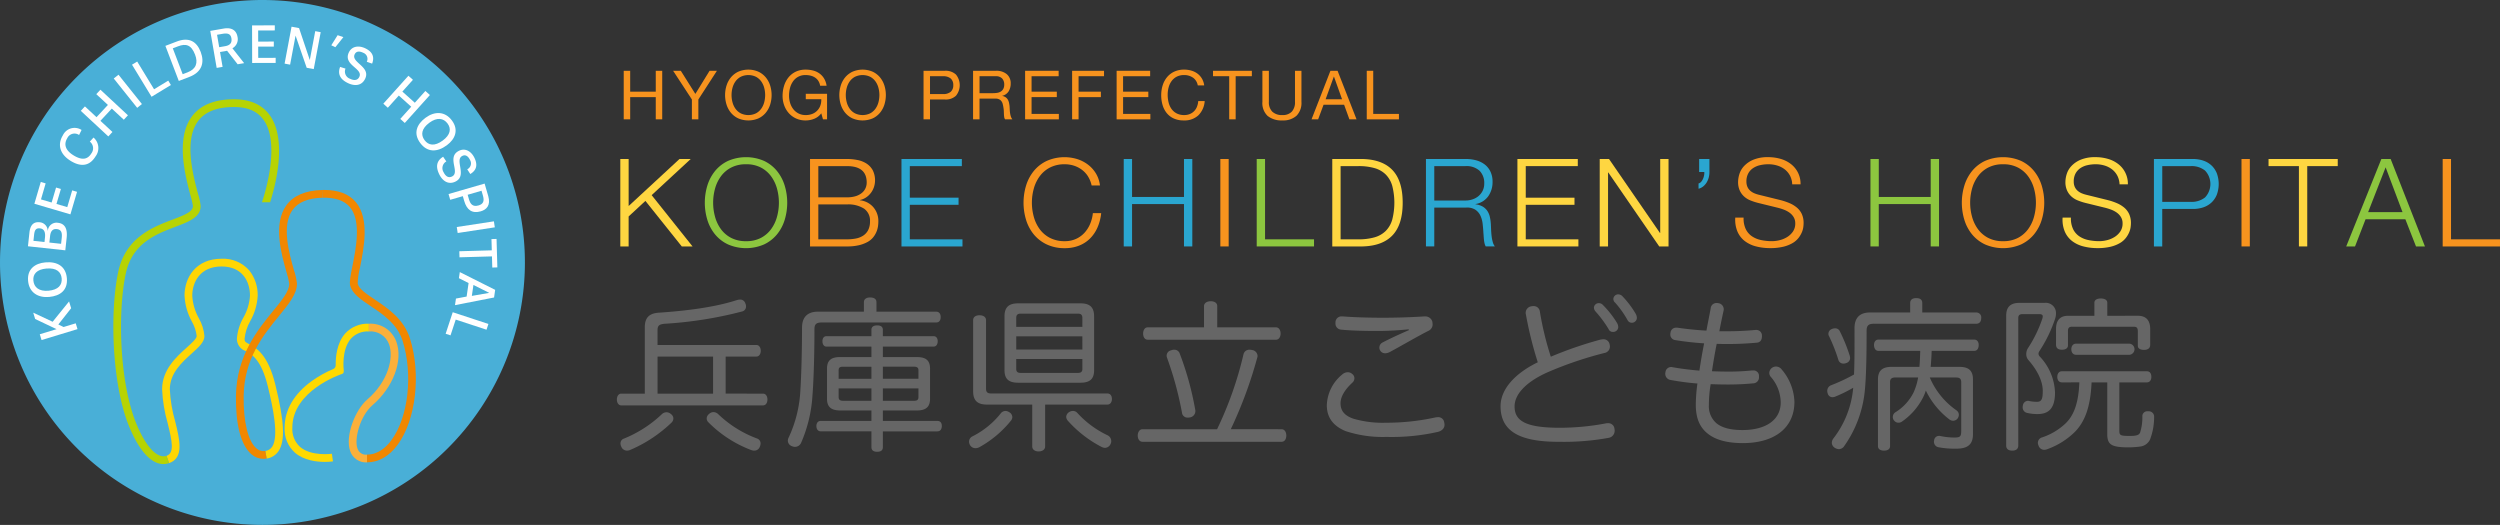 <svg xmlns="http://www.w3.org/2000/svg" xmlns:xlink="http://www.w3.org/1999/xlink" width="565.515" height="118.737" viewBox="0 0 565.515 118.737"><rect x="0" y="0" width="565.515" height="118.737" fill="#333333" stroke="none"/><defs><clipPath id="a"><rect width="507.81" height="118.737" fill="none"/></clipPath><clipPath id="b"><path d="M251.041,272.193c-1.907,2.172-2.162,5.369-2.135,7.161a.931.931,0,0,1-.56.87,24.9,24.9,0,0,0-4.817,2.686c-4.044,2.9-6.181,6.56-6.181,10.573a7.112,7.112,0,0,0,2.339,5.668c2.034,1.753,4.9,2.08,6.76,2.08a13.572,13.572,0,0,0,1.846-.115l-.256-1.729c-.046.007-4.65.651-7.213-1.565a5.447,5.447,0,0,1-1.727-4.34c0-8.347,10.923-12.037,11.033-12.073,0,0,.46-.1.55-.363a1.424,1.424,0,0,0,.044-.581c-.006-.046-.572-4.61,1.631-7.119a5.072,5.072,0,0,1,4.06-1.624v-1.748a6.808,6.808,0,0,0-5.373,2.219" transform="translate(-237.348 -269.974)" fill="none"/></clipPath><linearGradient id="c" x1="-3.377" y1="1.456" x2="-3.362" y2="1.456" gradientUnits="objectBoundingBox"><stop offset="0" stop-color="#ffd900"/><stop offset="1" stop-color="#ffd900"/></linearGradient><clipPath id="d"><path d="M295.4,271.722a4.425,4.425,0,0,1,4.561,2.888c1.128,3.048-.213,8.464-4.918,12.5-2.741,2.35-5.1,8.344-3.852,11.73a3.754,3.754,0,0,0,3.787,2.5v-1.748a2.015,2.015,0,0,1-2.147-1.358c-.831-2.247.673-7.5,3.35-9.8,4.733-4.057,7.013-10.126,5.421-14.432a6.2,6.2,0,0,0-6.2-4.029Z" transform="translate(-290.85 -269.974)" fill="none"/></clipPath><linearGradient id="e" x1="-2.176" y1="2.652" x2="-2.168" y2="2.652" gradientUnits="objectBoundingBox"><stop offset="0" stop-color="#ffd900"/><stop offset="1" stop-color="#fbb03b"/></linearGradient><clipPath id="f"><path d="M268.551,158.434l.052,1.747c2.889-.082,4.986.624,6.238,2.106,2.643,3.132,1.4,9.312.58,13.4-.461,2.294-.692,3.528-.5,4.338.436,1.855,2.36,3.145,4.588,4.639,2.845,1.907,6.068,4.069,7.275,7.9,2.387,7.582,1.3,17.237-2.53,22.456-1.1,1.492-2.942,3.272-5.521,3.272v1.748c2.621,0,5.018-1.378,6.931-3.986,4.128-5.627,5.326-15.951,2.787-24.015-1.391-4.42-5.038-6.865-7.969-8.831-1.921-1.288-3.581-2.4-3.86-3.588a15.722,15.722,0,0,1,.514-3.593c.888-4.419,2.229-11.1-.958-14.873-1.531-1.814-3.923-2.734-7.113-2.734-.168,0-.339,0-.512.008" transform="translate(-268.551 -158.426)" fill="none"/></clipPath><linearGradient id="g" x1="-2.817" y1="1.218" x2="-2.806" y2="1.218" gradientUnits="objectBoundingBox"><stop offset="0" stop-color="#fbb03b"/><stop offset="0.421" stop-color="#f18700"/><stop offset="1" stop-color="#f18700"/></linearGradient><clipPath id="h"><path d="M140.262,224.157A13.456,13.456,0,0,0,141.927,230a8.552,8.552,0,0,1,1.084,3.257c0,.584-1.212,1.675-2.281,2.637-2.34,2.106-5.545,4.989-5.545,9.421a33.231,33.231,0,0,0,1.262,7.667c1.024,4.158,1.56,6.739-.254,7.373l.577,1.65c3.406-1.192,2.419-5.2,1.373-9.441a31.483,31.483,0,0,1-1.211-7.249c0-3.653,2.754-6.131,4.966-8.122,1.6-1.438,2.86-2.573,2.86-3.936a9.793,9.793,0,0,0-1.25-4,11.9,11.9,0,0,1-1.5-5.1c0-3.061,1.738-6.635,6.635-6.635,4.736,0,6.424,3.428,6.424,6.635a11.594,11.594,0,0,1-1.5,4.94,11.347,11.347,0,0,0-1.464,4.79,2.9,2.9,0,0,0,1.982,2.768c1.4.753,3.524,1.891,5.024,8.017,1.156,4.721,2.517,11.268.99,13.609a2.184,2.184,0,0,1-1.562.976l.3,1.721a3.922,3.922,0,0,0,2.722-1.742c1.5-2.306,1.285-6.646-.756-14.981-1.686-6.882-4.321-8.3-5.9-9.14-.892-.479-1.061-.589-1.061-1.228a9.944,9.944,0,0,1,1.3-4.04,13.131,13.131,0,0,0,1.667-5.691,8.9,8.9,0,0,0-1.91-5.744,7.857,7.857,0,0,0-6.262-2.639c-5.791,0-8.384,4.21-8.384,8.384" transform="translate(-135.185 -215.773)" fill="none"/></clipPath><linearGradient id="i" x1="-1.315" y1="1.302" x2="-1.305" y2="1.302" gradientUnits="objectBoundingBox"><stop offset="0" stop-color="#b7d303"/><stop offset="0.311" stop-color="#ffd604"/><stop offset="1" stop-color="#ffd604"/></linearGradient><clipPath id="j"><path d="M208.2,161.889c-3.092,4.217-1.15,11.067.011,15.16a16.231,16.231,0,0,1,.623,2.585c0,1.707-1.62,3.691-3.671,6.2-3.482,4.262-8.251,10.1-8.387,19.17-.1,6.526,1.147,11.225,3.5,13.231a4.112,4.112,0,0,0,2.7,1.035,4.259,4.259,0,0,0,.742-.066l-.3-1.721a2.326,2.326,0,0,1-2.009-.579c-1.9-1.614-2.976-6.054-2.889-11.874.126-8.462,4.488-13.8,7.992-18.091,2.271-2.78,4.065-4.976,4.065-7.307a14.133,14.133,0,0,0-.689-3.062c-1.073-3.785-2.869-10.121-.283-13.65,1.255-1.712,3.5-2.628,6.681-2.721l-.052-1.747c-3.744.11-6.449,1.266-8.039,3.435" transform="translate(-196.775 -158.454)" fill="none"/></clipPath><linearGradient id="k" x1="-0.584" y1="1.318" x2="-0.579" y2="1.318" gradientUnits="objectBoundingBox"><stop offset="0" stop-color="#ffd900"/><stop offset="1" stop-color="#f18700"/></linearGradient></defs><g clip-path="url(#a)"><path d="M118.737,59.368A59.368,59.368,0,1,1,59.368,0a59.368,59.368,0,0,1,59.368,59.368" fill="#49afd7"/><path d="M32.993,257.66l-4.843-2.3-.433-1.427,4.389,2.054,3.72-4.6.466,1.539L33.4,256.6l1.18.574,2.752-.835.4,1.314L29.6,260.125l-.4-1.314Z" transform="translate(-20.2 -183.203)" fill="#fff"/><path d="M28.141,226.551c-2.525.228-4.533-.993-4.772-3.635s1.539-3.97,3.889-4.183c2.747-.248,4.644.912,4.884,3.566.243,2.689-1.475,4.023-4,4.251m-.639-6.425c-2.151.195-3.071,1.233-2.937,2.717.137,1.52,1.262,2.491,3.425,2.3,2.2-.2,3.114-1.283,2.977-2.792-.133-1.473-1.186-2.427-3.465-2.221" transform="translate(-17.015 -159.379)" fill="#fff"/><path d="M31.759,191.646l-8.45-.915.336-3.1c.216-2,1.187-2.457,2.342-2.332a1.969,1.969,0,0,1,1.79,1.894l.035,0a1.959,1.959,0,0,1,2.282-1.772c1.727.187,2.168,1.569,1.97,3.4Zm-4.6-2.883c.1-.887,0-1.96-1.121-2.082-1-.108-1.233.481-1.343,1.5l-.143,1.319,2.5.27Zm3.784.162c.122-1.12.011-1.959-1.1-2.079-1.05-.114-1.426.625-1.529,1.582l-.158,1.459,2.649.287Z" transform="translate(-16.987 -135.021)" fill="#fff"/><path d="M36.126,157.447l1.112-3.784,1.1.324-1.5,5.1-8.153-2.4,1.449-4.932,1.1.324L30.18,155.7l2.41.708,1-3.389,1.093.32-1,3.39Z" transform="translate(-20.908 -110.597)" fill="#fff"/><path d="M52.422,114.131c-2.382-1.461-3.073-3.634-1.754-5.785a2.922,2.922,0,0,1,4.226-1.208l-.563,1.142a1.8,1.8,0,0,0-2.658.7c-.841,1.371-.486,2.745,1.405,3.905,1.961,1.2,3.2.915,4.027-.436a1.912,1.912,0,0,0-.342-2.675l.838-.918a3.126,3.126,0,0,1,.458,4.26c-1.43,2.332-3.446,2.362-5.637,1.018" transform="translate(-36.443 -77.742)" fill="#fff"/><path d="M78.033,80.6,77.1,81.607l-2.716-2.526-2.574,2.768,2.717,2.526-.935,1.006-6.224-5.787.936-1.006,2.622,2.438L73.5,78.257,70.874,75.82l.935-1.006Z" transform="translate(-49.092 -54.521)" fill="#fff"/><rect width="1.374" height="8.499" transform="matrix(0.781, -0.624, 0.624, 0.781, 25.73, 17.756)" fill="#fff"/><path d="M115.08,57.6l3.208-1.954.6.993L114.512,59.3l-4.421-7.257,1.173-.714Z" transform="translate(-80.229 -37.409)" fill="#fff"/><path d="M140.959,42.44,137.927,34.5l2.577-.984c2.752-1.051,4.5-.023,5.406,2.345.93,2.434.279,4.58-2.561,5.665Zm1.982-1.951c1.963-.75,2.4-2.173,1.7-4-.858-2.248-2.083-2.559-3.838-1.889l-1.2.457,2.236,5.856Z" transform="translate(-100.515 -24.126)" fill="#fff"/><path d="M183.018,31.453l-1.469.254-2.387-3.053-1.6.277.583,3.365-1.341.232-1.451-8.372,3.03-.525c2.082-.361,2.925.66,3.13,1.84a2.354,2.354,0,0,1-1.143,2.616Zm-4.333-3.835c.983-.17,1.655-.62,1.449-1.811-.173-.994-.872-1.183-1.971-.992l-1.272.22.487,2.81Z" transform="translate(-127.793 -17.168)" fill="#fff"/><path d="M211.615,28.494l3.944-.009,0,1.151-5.317.012-.02-8.5,5.141-.012,0,1.151L211.6,22.3l.006,2.512,3.533-.008,0,1.138-3.533.008Z" transform="translate(-153.202 -15.404)" fill="#fff"/><path d="M242.338,31.557l-2.513-7.27-1.236,6.564-1.246-.235,1.573-8.352,1.7.319,2.427,7.218,1.23-6.529,1.234.232-1.573,8.352Z" transform="translate(-172.965 -16.225)" fill="#fff"/><path d="M277.711,29.336l1.3.443-1.818,2.282-.918-.437Z" transform="translate(-201.337 -21.379)" fill="#fff"/><path d="M286.331,40.584c-.4.824.291,1.471,1.061,2.171.961.87,2.043,1.838,1.3,3.37-.8,1.658-2.452,1.668-3.909.961-1.51-.732-2.421-1.839-1.751-3.653l1.223.384a1.734,1.734,0,0,0,1.026,2.3c.761.369,1.654.489,2.095-.419.414-.856-.276-1.477-1.055-2.155-.982-.854-2.074-1.8-1.3-3.407.671-1.384,2.211-1.628,3.721-.9,1.341.65,2.21,1.685,1.533,3.457l-1.207-.416a1.468,1.468,0,0,0-.823-2.042c-1-.486-1.62-.264-1.917.349" transform="translate(-206.099 -28.3)" fill="#fff"/><path d="M324.536,73.857l-1.021-.918,2.478-2.76-2.812-2.525L320.7,70.414l-1.022-.918,5.678-6.322,1.022.918-2.392,2.663L326.8,69.28l2.392-2.663,1.022.918Z" transform="translate(-232.969 -46.039)" fill="#fff"/><path d="M349.349,95.341c2.038-1.508,4.388-1.51,5.966.622s.751,4.19-1.145,5.594c-2.217,1.641-4.44,1.636-6.025-.505-1.606-2.17-.833-4.2,1.2-5.711m3.888,5.154c1.736-1.285,1.981-2.65,1.094-3.848-.908-1.227-2.373-1.471-4.119-.178-1.774,1.313-1.991,2.715-1.09,3.932.88,1.189,2.275,1.456,4.115.094" transform="translate(-253.084 -68.705)" fill="#fff"/><path d="M370.236,126.23c-.824.4-.683,1.335-.512,2.361.215,1.278.465,2.709-1.066,3.452-1.658.8-2.958-.21-3.665-1.667-.732-1.51-.762-2.944.889-3.953l.722,1.059a1.734,1.734,0,0,0-.618,2.439c.369.761,1,1.409,1.9.969.855-.415.7-1.33.506-2.346-.241-1.279-.513-2.7,1.093-3.478,1.384-.671,2.744.092,3.477,1.6.65,1.341.691,2.691-.938,3.663l-.69-1.074a1.468,1.468,0,0,0,.62-2.113c-.486-1-1.109-1.211-1.721-.914" transform="translate(-265.642 -90.964)" fill="#fff"/><path d="M374.441,156.772l-.379-1.308,8.162-2.364.823,2.841c.6,2.085-.4,3.06-1.693,3.435-1.95.565-3.156-.308-3.744-2.337l-.317-1.093Zm4.229-.162c.307,1.06.8,1.833,2.2,1.428,1.116-.323,1.3-1.062.978-2.189l-.326-1.127-3.134.908Z" transform="translate(-272.6 -111.573)" fill="#fff"/><rect width="8.497" height="1.373" transform="translate(103.323 51.35) rotate(-8.681)" fill="#fff"/><path d="M383.052,202.043l7.344-.208-.072-2.546,1.15-.032.183,6.44-1.15.033-.072-2.522-7.343.208Z" transform="translate(-279.151 -145.21)" fill="#fff"/><path d="M388.3,232.647l-8.838,1.73.216-1.487,2.415-.456.443-3.055-2.188-1.1.2-1.382,8,4.02Zm-1.13-1.042,0-.023-3.538-1.771-.359,2.474Z" transform="translate(-276.538 -165.352)" fill="#fff"/><path d="M373.931,262.045l-1.176,3.568-1.1-.364,1.6-4.872,8.072,2.659-.43,1.3Z" transform="translate(-270.844 -189.751)" fill="#fff"/></g><g transform="translate(64.379 73.229)"><g clip-path="url(#b)"><rect width="19.066" height="31.257" transform="translate(0)" fill="url(#c)"/></g></g><g transform="translate(78.891 73.229)"><g clip-path="url(#d)"><rect width="31.614" height="13.862" transform="translate(-1.517 31.351) rotate(-88.888)" fill="url(#e)"/></g></g><g transform="translate(72.843 42.972)"><g clip-path="url(#f)"><rect width="25.342" height="62.617" transform="translate(-2.928 0.139) rotate(-2.726)" fill="url(#g)"/></g></g><g transform="translate(36.668 58.527)"><g clip-path="url(#h)"><rect width="27.887" height="46.227" transform="translate(0 0)" fill="url(#i)"/></g></g><g transform="translate(53.374 42.98)"><g clip-path="url(#j)"><rect width="58.193" height="55.426" transform="translate(-30.364 33.294) rotate(-47.721)" fill="url(#k)"/></g></g><g transform="translate(25.649 15.749)"><path d="M128.568,87.507c3.777,5.4.3,16.527-.4,18.595h1.844c1.041-3.225,4-13.85-.013-19.6-1.717-2.456-4.458-3.7-8.144-3.7-4.343,0-7.519,1.266-9.441,3.764-3.855,5.013-1.605,13.489-.4,18.043a17.823,17.823,0,0,1,.539,2.336c0,1.264-1.742,1.99-4.585,3.068-4.5,1.707-10.664,4.045-12.319,11.867-1.921,9.082-1.427,25.183,2.371,34.677,2.267,5.668,5.07,8.762,7.853,8.762a3.866,3.866,0,0,0,1.285-.223l-.577-1.65c-2.122.744-4.781-2.145-6.938-7.538-3.68-9.2-4.151-24.835-2.283-33.666,1.457-6.888,6.875-8.943,11.228-10.594,3.066-1.163,5.713-2.167,5.713-4.7a13.944,13.944,0,0,0-.6-2.784c-1.132-4.263-3.239-12.2.092-16.529,1.573-2.045,4.283-3.082,8.055-3.082,3.125,0,5.32.966,6.711,2.954" transform="translate(-94.561 -76.093)" fill="#b7d303"/><path d="M492.559,137.562V148.2l11.5-10.637H506.6l-8.837,8.172,9.252,11.606h-2.437l-8.227-10.3-3.795,3.518v6.787h-1.883V137.562Z" transform="translate(-376.005 -117.344)" fill="#fed641"/><path d="M553.356,142.611a9.751,9.751,0,0,1,1.745-3.282,8.4,8.4,0,0,1,2.922-2.271,10.269,10.269,0,0,1,8.158,0,8.444,8.444,0,0,1,2.908,2.271,9.754,9.754,0,0,1,1.745,3.282,13.4,13.4,0,0,1,0,7.812,9.593,9.593,0,0,1-1.745,3.269,8.513,8.513,0,0,1-2.908,2.258,10.269,10.269,0,0,1-8.158,0,8.472,8.472,0,0,1-2.922-2.258,9.591,9.591,0,0,1-1.745-3.269,13.4,13.4,0,0,1,0-7.812m1.731,7.077a8.512,8.512,0,0,0,1.329,2.8,6.69,6.69,0,0,0,2.313,1.981,7.132,7.132,0,0,0,3.379.748,7.052,7.052,0,0,0,3.366-.748,6.733,6.733,0,0,0,2.3-1.981,8.526,8.526,0,0,0,1.33-2.8,11.98,11.98,0,0,0,0-6.357,8.556,8.556,0,0,0-1.33-2.784,6.739,6.739,0,0,0-2.3-1.981,7.052,7.052,0,0,0-3.366-.748,7.132,7.132,0,0,0-3.379.748,6.7,6.7,0,0,0-2.313,1.981,8.542,8.542,0,0,0-1.329,2.784,11.974,11.974,0,0,0,0,6.357" transform="translate(-418.99 -116.409)" fill="#8cc63f"/><path d="M638.45,137.562a11.938,11.938,0,0,1,2.4.235,5.815,5.815,0,0,1,2.022.8,4.265,4.265,0,0,1,1.4,1.5,5.075,5.075,0,0,1,.277,3.823,4.587,4.587,0,0,1-.706,1.33,4.5,4.5,0,0,1-1.08,1.011,4.014,4.014,0,0,1-1.4.582v.055a4.664,4.664,0,0,1,3.047,1.565,4.807,4.807,0,0,1,1.136,3.255,7.782,7.782,0,0,1-.083,1.066,5.233,5.233,0,0,1-.333,1.219,5.16,5.16,0,0,1-.72,1.233,4.264,4.264,0,0,1-1.26,1.066,7.593,7.593,0,0,1-1.939.748,11.367,11.367,0,0,1-2.756.291h-8.365V137.562Zm0,8.67a6.535,6.535,0,0,0,1.967-.263,4.1,4.1,0,0,0,1.385-.72,2.968,2.968,0,0,0,.831-1.066,3.118,3.118,0,0,0,.277-1.3q0-3.711-4.46-3.712h-6.482v7.064Zm0,9.5a10.585,10.585,0,0,0,1.994-.18,4.563,4.563,0,0,0,1.662-.651,3.329,3.329,0,0,0,1.136-1.26,4.224,4.224,0,0,0,.415-1.981,3.287,3.287,0,0,0-1.343-2.867,6.616,6.616,0,0,0-3.864-.956h-6.482v7.895Z" transform="translate(-472.506 -117.344)" fill="#f7931e"/><path d="M710.97,137.562v1.607H699.2v7.147h11.025v1.607H699.2v7.811h11.911v1.607H697.314V137.562Z" transform="translate(-519.043 -117.344)" fill="#2aa6d0"/><path d="M801.626,140.575a5.572,5.572,0,0,0-1.385-1.51,6.194,6.194,0,0,0-1.8-.928,6.664,6.664,0,0,0-2.064-.319,7.133,7.133,0,0,0-3.379.748,6.7,6.7,0,0,0-2.313,1.981,8.537,8.537,0,0,0-1.33,2.784,11.985,11.985,0,0,0,0,6.357,8.507,8.507,0,0,0,1.33,2.8A6.689,6.689,0,0,0,793,154.467a7.133,7.133,0,0,0,3.379.748,6.01,6.01,0,0,0,2.493-.5,5.9,5.9,0,0,0,1.911-1.357,6.966,6.966,0,0,0,1.3-2.008,8.384,8.384,0,0,0,.637-2.479H804.6a10.689,10.689,0,0,1-.859,3.3,8.1,8.1,0,0,1-1.717,2.493,7.3,7.3,0,0,1-2.48,1.579,8.7,8.7,0,0,1-3.172.554,9.334,9.334,0,0,1-4.086-.845,8.471,8.471,0,0,1-2.922-2.258,9.591,9.591,0,0,1-1.745-3.269,13.4,13.4,0,0,1,0-7.812,9.751,9.751,0,0,1,1.745-3.282,8.4,8.4,0,0,1,2.922-2.271,9.9,9.9,0,0,1,6.842-.429,7.991,7.991,0,0,1,2.438,1.233,7.2,7.2,0,0,1,1.829,2.008,6.767,6.767,0,0,1,.928,2.742h-1.884a6.332,6.332,0,0,0-.817-2.036" transform="translate(-581.155 -116.409)" fill="#f7931e"/><path d="M862.546,137.562v8.587h11.745v-8.587h1.884V157.34h-1.884v-9.584H862.546v9.584h-1.883V137.562Z" transform="translate(-632.116 -117.344)" fill="#2aa6d0"/><rect width="1.884" height="19.778" transform="translate(250.401 20.218)" fill="#f7931e"/><path d="M960.283,137.562v18.171h11.08v1.607H958.4V137.562Z" transform="translate(-699.772 -117.344)" fill="#8cc63f"/><path d="M1020.771,137.562q4.515.111,6.8,2.535t2.286,7.354q0,4.931-2.286,7.354t-6.8,2.535h-6.842V137.562Zm-.942,18.171a12.975,12.975,0,0,0,3.67-.457,5.875,5.875,0,0,0,2.534-1.454,5.994,5.994,0,0,0,1.469-2.576,15.526,15.526,0,0,0,0-7.59,5.994,5.994,0,0,0-1.469-2.576,5.875,5.875,0,0,0-2.534-1.454,12.976,12.976,0,0,0-3.67-.457h-4.017v16.565Z" transform="translate(-738.21 -117.344)" fill="#fed641"/><path d="M1091.836,137.562a8.586,8.586,0,0,1,2.313.3,5.593,5.593,0,0,1,1.911.928,4.477,4.477,0,0,1,1.3,1.607,5.18,5.18,0,0,1,.485,2.313,5.555,5.555,0,0,1-.969,3.269,4.421,4.421,0,0,1-2.881,1.773v.055a4.4,4.4,0,0,1,1.607.512,3.234,3.234,0,0,1,1.039.956,3.936,3.936,0,0,1,.582,1.343,9.875,9.875,0,0,1,.235,1.648q.027.5.055,1.219t.111,1.454a8.915,8.915,0,0,0,.263,1.385,2.632,2.632,0,0,0,.485,1.011H1096.3a2.421,2.421,0,0,1-.263-.679,5.942,5.942,0,0,1-.138-.831q-.042-.429-.069-.845t-.056-.72q-.056-1.053-.18-2.091a5.751,5.751,0,0,0-.526-1.856A3.273,3.273,0,0,0,1093.9,149a3.515,3.515,0,0,0-2.091-.443h-7.147v8.781h-1.883V137.562Zm-.138,9.39a5.044,5.044,0,0,0,1.634-.263,4.068,4.068,0,0,0,1.358-.762,3.739,3.739,0,0,0,.928-1.2,3.644,3.644,0,0,0,.346-1.62,3.893,3.893,0,0,0-1.053-2.881,4.374,4.374,0,0,0-3.213-1.053h-7.036v7.784Z" transform="translate(-785.869 -117.344)" fill="#2aa6d0"/><path d="M1163.664,137.562v1.607h-11.773v7.147h11.025v1.607h-11.025v7.811H1163.8v1.607h-13.794V137.562Z" transform="translate(-832.406 -117.344)" fill="#fed641"/><path d="M1212.592,137.562l11.523,16.731h.056V137.562h1.884V157.34h-2.105l-11.523-16.731h-.056V157.34h-1.884V137.562Z" transform="translate(-874.271 -117.344)" fill="#fed641"/><path d="M1285.58,140.526a4.849,4.849,0,0,1-.152,1.2,4.188,4.188,0,0,1-.457,1.108,3.559,3.559,0,0,1-.762.9,2.725,2.725,0,0,1-1.094.554V143.1a1.286,1.286,0,0,0,.61-.4,2.607,2.607,0,0,0,.415-.679,3.5,3.5,0,0,0,.236-.789,2.964,2.964,0,0,0,.042-.734h-1.164v-2.936h2.327Z" transform="translate(-924.545 -117.344)" fill="#2aa6d0"/><path d="M1312.446,152.444a4.177,4.177,0,0,0,1.371,1.634,5.713,5.713,0,0,0,2.063.873,11.778,11.778,0,0,0,2.549.263,7.2,7.2,0,0,0,1.69-.222,5.873,5.873,0,0,0,1.7-.706,4.333,4.333,0,0,0,1.315-1.246,3.159,3.159,0,0,0,.527-1.842,2.7,2.7,0,0,0-.374-1.44,3.419,3.419,0,0,0-.969-1.025,5.74,5.74,0,0,0-1.316-.679,13.006,13.006,0,0,0-1.413-.429l-4.4-1.08a13.133,13.133,0,0,1-1.676-.554,4.76,4.76,0,0,1-1.427-.886,4.2,4.2,0,0,1-.983-1.357,4.639,4.639,0,0,1-.374-1.967,6.278,6.278,0,0,1,.277-1.69,4.7,4.7,0,0,1,1.039-1.828,6.06,6.06,0,0,1,2.091-1.454,8.389,8.389,0,0,1,3.407-.6,9.952,9.952,0,0,1,2.8.388,6.893,6.893,0,0,1,2.327,1.163,5.6,5.6,0,0,1,2.188,4.6h-1.884a4.587,4.587,0,0,0-.512-1.981,4.427,4.427,0,0,0-1.191-1.413,5.219,5.219,0,0,0-1.69-.859,6.863,6.863,0,0,0-2.009-.291,8.286,8.286,0,0,0-1.87.208,4.681,4.681,0,0,0-1.579.665,3.434,3.434,0,0,0-1.094,1.2,3.773,3.773,0,0,0-.416,1.856,2.858,2.858,0,0,0,.236,1.2,2.535,2.535,0,0,0,.651.873,3.43,3.43,0,0,0,.956.582,7.206,7.206,0,0,0,1.15.36l4.819,1.191a13.941,13.941,0,0,1,1.981.679,6.566,6.566,0,0,1,1.634,1,4.217,4.217,0,0,1,1.108,1.454,4.881,4.881,0,0,1,.4,2.078,7.659,7.659,0,0,1-.069.886,4.5,4.5,0,0,1-.333,1.177,5.879,5.879,0,0,1-.748,1.26,4.7,4.7,0,0,1-1.329,1.15,7.7,7.7,0,0,1-2.091.831,12.237,12.237,0,0,1-2.992.319,12.473,12.473,0,0,1-3.241-.4,6.972,6.972,0,0,1-2.549-1.233,5.417,5.417,0,0,1-1.62-2.133,6.982,6.982,0,0,1-.485-3.13h1.884a5.563,5.563,0,0,0,.47,2.548" transform="translate(-943.212 -116.409)" fill="#f7931e"/><path d="M1411.358,137.562v8.587H1423.1v-8.587h1.884V157.34H1423.1v-9.584h-11.745v9.584h-1.883V137.562Z" transform="translate(-1012.014 -117.344)" fill="#8cc63f"/><path d="M1477.2,142.611a9.757,9.757,0,0,1,1.745-3.282,8.4,8.4,0,0,1,2.922-2.271,10.268,10.268,0,0,1,8.158,0,8.444,8.444,0,0,1,2.909,2.271,9.759,9.759,0,0,1,1.745,3.282,13.4,13.4,0,0,1,0,7.812,9.6,9.6,0,0,1-1.745,3.269,8.513,8.513,0,0,1-2.909,2.258,10.269,10.269,0,0,1-8.158,0,8.471,8.471,0,0,1-2.922-2.258,9.6,9.6,0,0,1-1.745-3.269,13.4,13.4,0,0,1,0-7.812m1.731,7.077a8.513,8.513,0,0,0,1.329,2.8,6.691,6.691,0,0,0,2.313,1.981,7.133,7.133,0,0,0,3.379.748,7.05,7.05,0,0,0,3.366-.748,6.734,6.734,0,0,0,2.3-1.981,8.539,8.539,0,0,0,1.33-2.8,11.992,11.992,0,0,0,0-6.357,8.569,8.569,0,0,0-1.33-2.784,6.741,6.741,0,0,0-2.3-1.981,7.05,7.05,0,0,0-3.366-.748,7.133,7.133,0,0,0-3.379.748,6.7,6.7,0,0,0-2.313,1.981,8.543,8.543,0,0,0-1.329,2.784,11.975,11.975,0,0,0,0,6.357" transform="translate(-1058.489 -116.409)" fill="#f7931e"/><path d="M1553.013,152.444a4.172,4.172,0,0,0,1.371,1.634,5.71,5.71,0,0,0,2.064.873,11.774,11.774,0,0,0,2.548.263,7.2,7.2,0,0,0,1.69-.222,5.874,5.874,0,0,0,1.7-.706,4.342,4.342,0,0,0,1.315-1.246,3.16,3.16,0,0,0,.526-1.842,2.7,2.7,0,0,0-.374-1.44,3.42,3.42,0,0,0-.969-1.025,5.733,5.733,0,0,0-1.315-.679,13.026,13.026,0,0,0-1.413-.429l-4.4-1.08a13.081,13.081,0,0,1-1.676-.554,4.756,4.756,0,0,1-1.427-.886,4.2,4.2,0,0,1-.983-1.357,4.633,4.633,0,0,1-.374-1.967,6.287,6.287,0,0,1,.277-1.69,4.692,4.692,0,0,1,1.039-1.828,6.057,6.057,0,0,1,2.091-1.454,8.388,8.388,0,0,1,3.407-.6,9.952,9.952,0,0,1,2.8.388,6.894,6.894,0,0,1,2.327,1.163,5.6,5.6,0,0,1,2.188,4.6h-1.884a4.592,4.592,0,0,0-.512-1.981,4.425,4.425,0,0,0-1.191-1.413,5.222,5.222,0,0,0-1.689-.859,6.865,6.865,0,0,0-2.009-.291,8.288,8.288,0,0,0-1.87.208,4.685,4.685,0,0,0-1.579.665,3.44,3.44,0,0,0-1.094,1.2,3.78,3.78,0,0,0-.416,1.856,2.86,2.86,0,0,0,.236,1.2,2.538,2.538,0,0,0,.651.873,3.432,3.432,0,0,0,.955.582,7.215,7.215,0,0,0,1.15.36l4.82,1.191a13.947,13.947,0,0,1,1.981.679,6.574,6.574,0,0,1,1.634,1,4.221,4.221,0,0,1,1.108,1.454,4.885,4.885,0,0,1,.4,2.078,7.587,7.587,0,0,1-.069.886,4.494,4.494,0,0,1-.332,1.177,5.884,5.884,0,0,1-.748,1.26,4.708,4.708,0,0,1-1.33,1.15,7.706,7.706,0,0,1-2.091.831,12.242,12.242,0,0,1-2.992.319,12.479,12.479,0,0,1-3.241-.4,6.976,6.976,0,0,1-2.548-1.233,5.418,5.418,0,0,1-1.62-2.133,6.977,6.977,0,0,1-.485-3.13h1.883a5.559,5.559,0,0,0,.471,2.548" transform="translate(-1109.737 -116.409)" fill="#fed641"/><path d="M1626.6,137.562a7.337,7.337,0,0,1,2.41.374,5.086,5.086,0,0,1,1.856,1.108,4.9,4.9,0,0,1,1.191,1.787,7.033,7.033,0,0,1,0,4.764,4.9,4.9,0,0,1-1.191,1.787,5.082,5.082,0,0,1-1.856,1.108,7.336,7.336,0,0,1-2.41.374h-6.9v8.476h-1.883V137.562Zm-.415,9.7a4.871,4.871,0,0,0,3.186-1,4.418,4.418,0,0,0,0-6.094,4.871,4.871,0,0,0-3.186-1h-6.482v8.088Z" transform="translate(-1156.236 -117.344)" fill="#2aa6d0"/><rect width="1.884" height="19.778" transform="translate(481.392 20.218)" fill="#f7931e"/><path d="M1717.71,137.562v1.607h-6.9V157.34h-1.884V139.169h-6.87v-1.607Z" transform="translate(-1214.547 -117.344)" fill="#fed641"/><path d="M1769.176,137.562l7.756,19.778h-2.022l-2.41-6.149h-9l-2.382,6.149h-1.995l7.95-19.778Zm2.687,12.022-3.823-10.138-3.961,10.138Z" transform="translate(-1254.045 -117.344)" fill="#8cc63f"/><path d="M1831.923,137.562v18.171H1843v1.607h-12.963V137.562Z" transform="translate(-1303.137 -117.344)" fill="#f7931e"/><path d="M494.64,72.723v4.724h5.786V72.723h1.462V83.711h-1.462V78.679H494.64v5.032h-1.462V72.723Z" transform="translate(-377.737 -72.461)" fill="#f7931e"/><path d="M535.187,83.711h-1.462V79.217l-4.248-6.494h1.739l3.293,5.232,3.216-5.232h1.662l-4.2,6.494Z" transform="translate(-402.863 -72.462)" fill="#f7931e"/><path d="M568.008,75.466A5.448,5.448,0,0,1,569,73.627a4.84,4.84,0,0,1,1.646-1.277,5.75,5.75,0,0,1,4.586,0,4.852,4.852,0,0,1,1.646,1.277,5.463,5.463,0,0,1,.993,1.839,7.239,7.239,0,0,1,0,4.324,5.46,5.46,0,0,1-.993,1.839,4.761,4.761,0,0,1-1.646,1.27,5.837,5.837,0,0,1-4.586,0A4.75,4.75,0,0,1,569,81.63a5.446,5.446,0,0,1-.993-1.839,7.236,7.236,0,0,1,0-4.324m1.347,3.8a4.452,4.452,0,0,0,.677,1.454,3.459,3.459,0,0,0,1.185,1.039,3.981,3.981,0,0,0,3.447,0,3.465,3.465,0,0,0,1.185-1.039,4.459,4.459,0,0,0,.677-1.454,6.35,6.35,0,0,0,0-3.278,4.459,4.459,0,0,0-.677-1.454,3.466,3.466,0,0,0-1.185-1.039,3.981,3.981,0,0,0-3.447,0,3.459,3.459,0,0,0-1.185,1.039,4.453,4.453,0,0,0-.677,1.454,6.347,6.347,0,0,0,0,3.278" transform="translate(-429.307 -71.873)" fill="#f7931e"/><path d="M617.084,82.993a5.2,5.2,0,0,1-1.924.377,5.138,5.138,0,0,1-2.2-.454,4.966,4.966,0,0,1-1.647-1.224,5.343,5.343,0,0,1-1.031-1.77,6.183,6.183,0,0,1-.354-2.078,7.787,7.787,0,0,1,.331-2.285,5.627,5.627,0,0,1,.985-1.9,4.784,4.784,0,0,1,1.631-1.3,5.081,5.081,0,0,1,2.286-.485,6.639,6.639,0,0,1,1.685.207,4.272,4.272,0,0,1,1.415.654,3.889,3.889,0,0,1,1.047,1.131,4.45,4.45,0,0,1,.577,1.654h-1.462a2.878,2.878,0,0,0-.4-1.085,2.578,2.578,0,0,0-.724-.747,3.2,3.2,0,0,0-.977-.438,4.46,4.46,0,0,0-1.162-.146,3.341,3.341,0,0,0-2.885,1.454,4.6,4.6,0,0,0-.67,1.493,6.864,6.864,0,0,0-.215,1.716,5.534,5.534,0,0,0,.246,1.654,4.314,4.314,0,0,0,.723,1.4,3.545,3.545,0,0,0,1.178.97,3.49,3.49,0,0,0,1.623.361,3.916,3.916,0,0,0,1.523-.277,3.141,3.141,0,0,0,1.8-1.9,3.736,3.736,0,0,0,.2-1.408h-3.508V77.337h4.816v5.786h-.923l-.385-1.369a3.651,3.651,0,0,1-1.6,1.239" transform="translate(-458.553 -71.873)" fill="#f7931e"/><path d="M651.957,75.466a5.454,5.454,0,0,1,.993-1.839A4.845,4.845,0,0,1,654.6,72.35a5.75,5.75,0,0,1,4.586,0,4.851,4.851,0,0,1,1.646,1.277,5.462,5.462,0,0,1,.993,1.839,7.238,7.238,0,0,1,0,4.324,5.459,5.459,0,0,1-.993,1.839,4.76,4.76,0,0,1-1.646,1.27,5.836,5.836,0,0,1-4.586,0,4.754,4.754,0,0,1-1.647-1.27,5.451,5.451,0,0,1-.993-1.839,7.238,7.238,0,0,1,0-4.324m1.347,3.8a4.453,4.453,0,0,0,.677,1.454,3.458,3.458,0,0,0,1.185,1.039,3.98,3.98,0,0,0,3.447,0,3.461,3.461,0,0,0,1.185-1.039,4.458,4.458,0,0,0,.677-1.454,6.354,6.354,0,0,0,0-3.278,4.458,4.458,0,0,0-.677-1.454,3.461,3.461,0,0,0-1.185-1.039,3.98,3.98,0,0,0-3.447,0,3.458,3.458,0,0,0-1.185,1.039,4.453,4.453,0,0,0-.677,1.454,6.35,6.35,0,0,0,0,3.278" transform="translate(-487.418 -71.873)" fill="#f7931e"/><path d="M718.344,72.723a3.41,3.41,0,0,1,2.516.854,3.789,3.789,0,0,1,0,4.794,3.344,3.344,0,0,1-2.516.846h-3.355v4.494h-1.462V72.723Zm-.492,5.263a2.609,2.609,0,0,0,1.824-.508,1.932,1.932,0,0,0,.577-1.508,1.908,1.908,0,0,0-.577-1.5,2.688,2.688,0,0,0-1.824-.516h-2.862v4.032Z" transform="translate(-530.266 -72.461)" fill="#f7931e"/><path d="M755.1,72.723a3.62,3.62,0,0,1,2.455.769,2.648,2.648,0,0,1,.885,2.108,3.338,3.338,0,0,1-.454,1.754,2.337,2.337,0,0,1-1.455,1.031v.031a1.957,1.957,0,0,1,.777.308,1.687,1.687,0,0,1,.477.516,2.338,2.338,0,0,1,.262.669,7.159,7.159,0,0,1,.131.769q.03.4.046.816a7.229,7.229,0,0,0,.077.816,4.974,4.974,0,0,0,.177.762,1.877,1.877,0,0,0,.346.639H757.19a.912.912,0,0,1-.208-.462,4.716,4.716,0,0,1-.07-.654q-.015-.361-.03-.777A5.368,5.368,0,0,0,756.79,81q-.062-.4-.154-.762a1.792,1.792,0,0,0-.292-.631,1.444,1.444,0,0,0-.523-.431,1.943,1.943,0,0,0-.862-.162h-3.57v4.694h-1.462V72.723Zm.308,4.986a2.113,2.113,0,0,0,.808-.3,1.639,1.639,0,0,0,.554-.6,2.014,2.014,0,0,0,.208-.977,1.971,1.971,0,0,0-.462-1.354,1.9,1.9,0,0,0-1.493-.523h-3.632v3.832h3.047a5.879,5.879,0,0,0,.969-.077" transform="translate(-555.463 -72.461)" fill="#f7931e"/><path d="M795.764,72.723v1.231h-6.125v3.493h5.709v1.231h-5.709v3.8h6.171v1.231h-7.633V72.723Z" transform="translate(-581.941 -72.461)" fill="#f7931e"/><path d="M829.944,72.723v1.231h-5.755v3.493h5.047v1.231h-5.047v5.032h-1.462V72.723Z" transform="translate(-605.856 -72.461)" fill="#f7931e"/><path d="M863.013,72.723v1.231h-6.125v3.493H862.6v1.231h-5.709v3.8h6.171v1.231h-7.633V72.723Z" transform="translate(-628.491 -72.461)" fill="#f7931e"/><path d="M895.4,73.689a3.394,3.394,0,0,0-1.993-.585,3.567,3.567,0,0,0-1.685.369,3.317,3.317,0,0,0-1.154.993,4.278,4.278,0,0,0-.67,1.423,6.361,6.361,0,0,0-.215,1.662,7.116,7.116,0,0,0,.215,1.777,4.244,4.244,0,0,0,.67,1.462,3.3,3.3,0,0,0,1.161.993,3.616,3.616,0,0,0,1.693.369,3.259,3.259,0,0,0,1.285-.239,2.908,2.908,0,0,0,.97-.662,3.049,3.049,0,0,0,.639-1.008,4.192,4.192,0,0,0,.277-1.262h1.462a4.993,4.993,0,0,1-1.431,3.232,4.632,4.632,0,0,1-3.324,1.154,5.3,5.3,0,0,1-2.232-.439,4.378,4.378,0,0,1-1.585-1.208,5.18,5.18,0,0,1-.947-1.816,7.753,7.753,0,0,1-.315-2.247,7.332,7.332,0,0,1,.338-2.255,5.427,5.427,0,0,1,.993-1.839,4.631,4.631,0,0,1,1.631-1.239,5.258,5.258,0,0,1,2.239-.454,5.65,5.65,0,0,1,1.631.231,4.381,4.381,0,0,1,1.37.677,3.807,3.807,0,0,1,1,1.116,4.093,4.093,0,0,1,.523,1.547H896.49a2.719,2.719,0,0,0-1.085-1.754" transform="translate(-651.196 -71.873)" fill="#f7931e"/><path d="M926.275,73.954V72.723h8.787v1.231H931.4v9.757h-1.462V73.954Z" transform="translate(-677.534 -72.461)" fill="#f7931e"/><path d="M970.284,82.9a4.5,4.5,0,0,1-3.2,1.054,4.985,4.985,0,0,1-3.316-1.008,3.975,3.975,0,0,1-1.193-3.209V72.723h1.462V79.74a2.982,2.982,0,0,0,.785,2.239,3.118,3.118,0,0,0,2.262.762,2.819,2.819,0,0,0,2.131-.762,3.115,3.115,0,0,0,.731-2.239V72.723h1.462V79.74a4.135,4.135,0,0,1-1.123,3.162" transform="translate(-702.661 -72.461)" fill="#f7931e"/><path d="M1004.568,72.723l4.293,10.988h-1.616l-1.2-3.309H1001.4l-1.231,3.309h-1.492l4.278-10.988Zm1.016,6.448-1.831-5.125h-.031l-1.862,5.125Z" transform="translate(-727.65 -72.461)" fill="#f7931e"/><path d="M1040.736,72.723V82.48h5.817v1.231h-7.279V72.723Z" transform="translate(-755.754 -72.461)" fill="#f7931e"/><path d="M521.21,262.166c.628,0,1,.591,1,1.33s-.369,1.33-1,1.33H489.153c-.628,0-1-.591-1-1.33s.369-1.33,1-1.33h5.318V247.135c0-2.253,1.108-3.176,3.287-3.287,5.392-.369,12.225-1.108,17.543-2.844a2.319,2.319,0,0,1,.7-.111,1.179,1.179,0,0,1,1.219.886,1.448,1.448,0,0,1,.148.665,1.142,1.142,0,0,1-.923,1.145,90.349,90.349,0,0,1-17.469,2.77c-1.219.11-1.625.406-1.625,1.44v3.361H519.7c.628,0,1,.591,1,1.329,0,.7-.369,1.293-1,1.293h-6.943v8.383Zm-20.276,5.614a1.361,1.361,0,0,1-.443.96,31.144,31.144,0,0,1-9.344,6.168,1.877,1.877,0,0,1-.738.148,1.379,1.379,0,0,1-1.256-.886,1.807,1.807,0,0,1-.185-.7,1.14,1.14,0,0,1,.813-1.145,27.336,27.336,0,0,0,8.457-5.429,1.614,1.614,0,0,1,1.145-.517,1.5,1.5,0,0,1,1,.406,1.27,1.27,0,0,1,.554,1m-3.583-5.614h12.557v-8.384H497.352Zm12.668,4.174a1.586,1.586,0,0,1,1.071.48,25.458,25.458,0,0,0,8.79,5.5,1.153,1.153,0,0,1,.775,1.145,1.967,1.967,0,0,1-.185.739,1.308,1.308,0,0,1-1.256.849,2.043,2.043,0,0,1-.628-.111,27.234,27.234,0,0,1-9.787-6.352,1.213,1.213,0,0,1-.332-.813,1.335,1.335,0,0,1,.554-1.034,1.456,1.456,0,0,1,1-.406" transform="translate(-374.26 -188.872)" fill="#666"/><path d="M647.366,242.546c.665,0,1,.517,1,1.219,0,.739-.332,1.219-1,1.219H621.513c-1.329,0-1.7.443-1.7,1.514,0,5.133-.148,11.08-.443,14.921a31.64,31.64,0,0,1-2.586,10.821,1.53,1.53,0,0,1-1.366.886,1.985,1.985,0,0,1-.776-.185,1.351,1.351,0,0,1-.85-1.219,1.661,1.661,0,0,1,.222-.776,28.572,28.572,0,0,0,2.622-10.711c.221-3.435.369-9.344.369-14.071,0-2.4,1.255-3.62,3.582-3.62H631V240.4c0-.7.554-1.071,1.4-1.071.923,0,1.44.369,1.44,1.071v2.142ZM635.289,273.2c0,.7-.443,1.034-1.293,1.034-.812,0-1.293-.332-1.293-1.034v-3.583H621.255c-.628,0-1-.48-1-1.182,0-.739.37-1.182,1-1.182H632.7V264.89h-7.054c-2.031,0-2.992-.776-2.992-2.659v-6.8c0-1.884.96-2.622,2.992-2.622H632.7V250.45H622.547c-.591,0-.923-.517-.923-1.219s.332-1.145.923-1.145H632.7v-1.44c0-.665.48-1,1.293-1,.849,0,1.293.332,1.293,1v1.44h11.449c.628,0,.96.443.96,1.145s-.332,1.219-.96,1.219H635.289v2.363h7.682c2.031,0,2.992.739,2.992,2.622v6.8c0,1.884-.96,2.659-2.992,2.659h-7.682v2.363h12.335c.628,0,1,.406,1,1.145s-.37,1.219-1,1.219H635.289Zm-8.975-18.208c-.739,0-1.034.185-1.034.85v1.884H632.7v-2.733ZM625.28,259.9v1.921c0,.665.332.886,1.071.886H632.7V259.9Zm18.059-2.179v-1.884c0-.665-.332-.85-1.071-.85h-6.98v2.733Zm-1.071,4.986c.739,0,1.071-.185,1.071-.85V259.9h-8.051v2.807Z" transform="translate(-461.229 -187.791)" fill="#666"/><path d="M756.781,269.395a1.358,1.358,0,0,1-.3.776,24.319,24.319,0,0,1-7.091,5.983,1.977,1.977,0,0,1-.96.259,1.391,1.391,0,0,1-1.219-.7,1.552,1.552,0,0,1-.222-.776,1.331,1.331,0,0,1,.739-1.182,19.109,19.109,0,0,0,6.426-5.207,1.393,1.393,0,0,1,1.035-.554,1.519,1.519,0,0,1,.849.259,1.32,1.32,0,0,1,.738,1.145m-5.724-2.844c-2.105,0-3.139-.849-3.139-3.028V247.457c0-.7.554-1.108,1.441-1.108s1.477.406,1.477,1.108v15.511c0,.813.369,1.071,1.182,1.071h26.259c.665,0,1.034.517,1.034,1.256,0,.7-.369,1.256-1.034,1.256H764.2v9.492c0,.665-.628,1.108-1.477,1.108s-1.44-.443-1.44-1.108v-9.492Zm21.162-22.9c2.105,0,3.065.886,3.065,2.955v12.151c0,1.995-.96,2.844-3.065,2.844H758.074c-2.105,0-3.066-.849-3.066-2.844V246.608c0-2.068.96-2.955,3.066-2.955Zm.406,3.287c0-.7-.332-.96-1-.96H758.665c-.665,0-1,.259-1,.96v2.031h14.958Zm0,4.173H757.667V254.1h14.958Zm-14.958,5.133V258.5c0,.628.332.886,1,.886h12.963c.665,0,1-.259,1-.886v-2.253Zm20.645,17.247a1.466,1.466,0,0,1,.628,2.105,1.419,1.419,0,0,1-1.182.739,1.8,1.8,0,0,1-.812-.222,26.676,26.676,0,0,1-7.571-5.872,1.468,1.468,0,0,1-.406-.923,1.381,1.381,0,0,1,.665-1.071,1.606,1.606,0,0,1,.849-.259,1.309,1.309,0,0,1,1.034.48,21.994,21.994,0,0,0,6.8,5.023" transform="translate(-553.433 -190.782)" fill="#666"/><path d="M903.491,271.047c.7,0,1.071.665,1.071,1.44s-.369,1.4-1.071,1.4H872.025c-.665,0-1.071-.628-1.071-1.4s.406-1.44,1.071-1.44H888.9a81.375,81.375,0,0,0,5.984-16.989,1.358,1.358,0,0,1,1.4-1,2.85,2.85,0,0,1,.554.074,1.4,1.4,0,0,1,1.219,1.33,1.326,1.326,0,0,1-.074.406,97.31,97.31,0,0,1-5.983,16.176ZM902.236,248c.664,0,1.034.665,1.034,1.4s-.37,1.4-1.034,1.4H873.207c-.665,0-1.034-.628-1.034-1.4,0-.739.369-1.4,1.034-1.4h12.742v-4.8c0-.7.665-1.108,1.514-1.108.886,0,1.477.407,1.477,1.108V248Zm-23.009,5.06a1.262,1.262,0,0,1,1.219.85,69.107,69.107,0,0,1,3.509,12.7,1.256,1.256,0,0,1,.037.369,1.452,1.452,0,0,1-1.256,1.4,2.1,2.1,0,0,1-.48.037,1.237,1.237,0,0,1-1.292-1.108,77.38,77.38,0,0,0-3.361-12.372,1.477,1.477,0,0,1-.111-.554,1.242,1.242,0,0,1,1-1.182,1.876,1.876,0,0,1,.739-.148" transform="translate(-639.24 -189.701)" fill="#666"/><path d="M1013.385,266.4a1.892,1.892,0,0,1,1.255-.517,1.456,1.456,0,0,1,1,.369,1.224,1.224,0,0,1,.517,1,1.346,1.346,0,0,1-.48,1c-1.662,1.551-2.659,3.139-2.659,4.653,0,1.773,1,2.844,2.992,3.509a23.646,23.646,0,0,0,7.312.886,51.256,51.256,0,0,0,11.08-1.182,4.123,4.123,0,0,1,.628-.074,1.347,1.347,0,0,1,1.441,1.182,2.933,2.933,0,0,1,.073.517c0,.813-.554,1.367-1.477,1.625a47.5,47.5,0,0,1-11.67,1.145,26.8,26.8,0,0,1-9.27-1.33c-2.733-1.145-4.211-3.029-4.211-5.836a9.339,9.339,0,0,1,3.472-6.943m15.031-10.23c-2.142.222-4.727.369-7.053.369-2.992,0-6.021-.074-8.237-.3a1.357,1.357,0,0,1-1.255-1.44v-.259a1.352,1.352,0,0,1,1.477-1.293h.185c2.327.185,5.613.3,9.085.3,3.656,0,7.054-.148,9.344-.3h.185a1.654,1.654,0,0,1,1.625,1.145,4.091,4.091,0,0,1,.074.665,1.588,1.588,0,0,1-1,1.477c-2.733,1.4-5.8,3.213-8.605,4.727a2.482,2.482,0,0,1-1.145.332,1.3,1.3,0,0,1-1.034-.517,1.16,1.16,0,0,1-.258-.776,1.28,1.28,0,0,1,.7-1.145c1.625-.85,3.693-1.809,5.983-2.807Z" transform="translate(-735.431 -197.427)" fill="#666"/><path d="M1160.233,247.283a3.674,3.674,0,0,1,.591-.074,1.39,1.39,0,0,1,1.44,1.108,2.843,2.843,0,0,1,.074.554,1.473,1.473,0,0,1-1.255,1.44,84.466,84.466,0,0,0-13,4.432c-4.8,2.179-7.313,4.949-7.313,7.645,0,3.213,2.364,4.838,10.193,4.838a55.584,55.584,0,0,0,10.489-1,1.8,1.8,0,0,1,.444-.037,1.4,1.4,0,0,1,1.477,1.33,1.527,1.527,0,0,1,.037.406,1.613,1.613,0,0,1-1.4,1.588,56.2,56.2,0,0,1-11.191.886c-9.048.037-13.222-2.474-13.222-8.051,0-3.73,3.1-7.349,8.421-9.935a85.391,85.391,0,0,1-2.7-10.895,1.026,1.026,0,0,1-.037-.333,1.506,1.506,0,0,1,1.329-1.44,1.521,1.521,0,0,1,.407-.037,1.385,1.385,0,0,1,1.477,1.255,69.814,69.814,0,0,0,2.474,10.193,87.058,87.058,0,0,1,11.265-3.878m-.443-8.236a1.208,1.208,0,0,1,.96.406,21.725,21.725,0,0,1,3.213,4.1,1.877,1.877,0,0,1,.258.96,1.131,1.131,0,0,1-1.219,1.034.982.982,0,0,1-.96-.628,25.86,25.86,0,0,0-2.955-3.988,1.364,1.364,0,0,1-.37-.886,1.087,1.087,0,0,1,1.071-1m4.395-1.994a1.376,1.376,0,0,1,1,.443,21.671,21.671,0,0,1,3.029,4.026,1.989,1.989,0,0,1,.222.923,1.135,1.135,0,0,1-1.146,1.034,1.039,1.039,0,0,1-.96-.591,22.429,22.429,0,0,0-2.77-3.915,1.135,1.135,0,0,1-.443-.96,1.112,1.112,0,0,1,1.071-.96" transform="translate(-823.813 -186.213)" fill="#666"/><path d="M1272.56,258.925a53.876,53.876,0,0,0,5.725-.258h.258a1.223,1.223,0,0,1,1.33,1.256v.221a1.352,1.352,0,0,1-1.367,1.441,58.846,58.846,0,0,1-6.02.258c-1.145,0-2.327-.037-3.546-.074a29.586,29.586,0,0,0-.406,4.764,5.077,5.077,0,0,0,1.7,4.062c1.293,1.071,3.287,1.551,5.873,1.551,5.429,0,8.679-2.364,8.679-6.242a8.96,8.96,0,0,0-2.253-5.8,1.4,1.4,0,0,1-.332-.886,1.515,1.515,0,0,1,.665-1.182,1.631,1.631,0,0,1,.886-.259,1.65,1.65,0,0,1,1.256.665,11.893,11.893,0,0,1,2.881,7.313c0,5.983-4.617,9.344-11.671,9.344-3.4,0-6.094-.665-7.94-2.142-1.773-1.4-2.7-3.435-2.7-6.537a36.2,36.2,0,0,1,.369-4.8,59.981,59.981,0,0,1-6.13-.812,1.391,1.391,0,0,1-1.145-1.4.814.814,0,0,1,.037-.3A1.289,1.289,0,0,1,1260,257.89a.918.918,0,0,1,.3.037c1.81.332,3.878.591,6.094.776.3-2.031.665-4.173,1.071-6.168-2.327-.148-4.506-.406-6.574-.739a1.26,1.26,0,0,1-1.071-1.33,1.021,1.021,0,0,1,.037-.332,1.246,1.246,0,0,1,1.256-1.145h.259c1.809.259,3.952.517,6.611.665.3-1.662.665-3.4.96-5.023a1.3,1.3,0,0,1,1.367-1.219,1.386,1.386,0,0,1,.369.037,1.39,1.39,0,0,1,1.182,1.7c-.333,1.514-.665,3.1-.96,4.653h1.514c2.105,0,4.321-.074,6.648-.3h.148a1.263,1.263,0,0,1,1.329,1.256v.148c0,.813-.333,1.4-1.145,1.477-2.105.185-4.247.3-6.389.3-.886,0-1.809,0-2.7-.037-.407,2.031-.776,4.21-1.071,6.2,1.145.037,2.253.074,3.323.074" transform="translate(-907.627 -190.616)" fill="#666"/><path d="M1411.4,243.063a1.1,1.1,0,0,1,1.145,1.256c0,.776-.369,1.292-1.145,1.292h-23.157c-1.219,0-1.625.443-1.625,1.588,0,4.284-.037,10.267-.443,13.923a26.065,26.065,0,0,1-4.616,12.151,1.47,1.47,0,0,1-1.182.7,1.787,1.787,0,0,1-1-.332,1.389,1.389,0,0,1-.628-1.108,1.757,1.757,0,0,1,.37-1,21.715,21.715,0,0,0,4.469-11.449,31.468,31.468,0,0,1-4.026,1.994,1.676,1.676,0,0,1-.665.148,1.091,1.091,0,0,1-1.071-.85,1.485,1.485,0,0,1-.111-.554,1.357,1.357,0,0,1,.849-1.292,40.867,40.867,0,0,0,5.208-2.438c.148-3.25.111-7.276.111-10.489,0-2.363,1.218-3.545,3.508-3.545h9.085v-2.142c0-.739.517-1.108,1.367-1.108.886,0,1.366.369,1.366,1.108v2.142Zm-31.91,3.582a1.13,1.13,0,0,1,1.071.665,37.333,37.333,0,0,1,2.253,5.577,2.544,2.544,0,0,1,.074.48,1.19,1.19,0,0,1-.923,1.145,1.48,1.48,0,0,1-.554.111,1.173,1.173,0,0,1-1.182-.849,38.727,38.727,0,0,0-2.142-5.429.986.986,0,0,1-.111-.443,1.173,1.173,0,0,1,.813-1.108,1.6,1.6,0,0,1,.7-.148m21.421,11.117a17.269,17.269,0,0,0,6.02,7.423,1.233,1.233,0,0,1,.554,1.034,1.482,1.482,0,0,1-.3.849,1.3,1.3,0,0,1-1,.48,1.475,1.475,0,0,1-.887-.332,18.117,18.117,0,0,1-5.281-6.5,9.286,9.286,0,0,1-.665,1.625,14.718,14.718,0,0,1-4.727,5.392,1.3,1.3,0,0,1-.776.259,1.238,1.238,0,0,1-1-.48,1.168,1.168,0,0,1-.3-.812,1.24,1.24,0,0,1,.591-1.071,11.064,11.064,0,0,0,4.1-4.469,13.717,13.717,0,0,0,1.034-3.4h-5.133c-.776,0-1.219.259-1.219,1.034v14.514c0,.665-.554,1-1.367,1-.776,0-1.366-.332-1.366-1V258.205c0-2.031,1.034-2.844,3.1-2.844h6.278c.111-1.219.148-2.4.185-3.619h-9.455c-.665,0-1-.591-1-1.329,0-.665.333-1.219,1-1.219h21.679c.664,0,1,.554,1,1.219,0,.739-.333,1.329-1,1.329h-9.64c-.037,1.219-.111,2.4-.221,3.619h6.464c2.1,0,3.1.813,3.1,2.844v12.409c0,2.142-1.034,3.25-3.693,3.25a19.739,19.739,0,0,1-3.989-.3,1.261,1.261,0,0,1-1.145-1.256.55.55,0,0,1,.037-.259,1.1,1.1,0,0,1,1.108-1.071,1.025,1.025,0,0,1,.333.037,16.035,16.035,0,0,0,2.992.332c1.366,0,1.7-.111,1.7-1.477V258.8c0-.776-.406-1.034-1.182-1.034Z" transform="translate(-990.03 -188.124)" fill="#666"/><path d="M1509.234,243.968c0-2.068,1.035-2.917,3.028-2.917h5.651a2.322,2.322,0,0,1,2.585,2.4,3.931,3.931,0,0,1-.221,1.255,31.014,31.014,0,0,1-3.546,7.276,1.1,1.1,0,0,0-.185.554.865.865,0,0,0,.259.628,12.473,12.473,0,0,1,3.472,8.162c0,3.472-1.33,4.875-3.915,4.875a9.652,9.652,0,0,1-2.4-.259,1.259,1.259,0,0,1-1-1.33.623.623,0,0,1,.037-.258,1.2,1.2,0,0,1,1.145-1.145.721.721,0,0,1,.258.037,8.712,8.712,0,0,0,1.773.185c1.034,0,1.33-.554,1.33-2.475,0-1.957-1-4.432-3.287-7.017a1.993,1.993,0,0,1-.443-1.33,2.375,2.375,0,0,1,.37-1.293,29.175,29.175,0,0,0,3.286-6.759,2.721,2.721,0,0,0,.074-.443c0-.369-.259-.517-.813-.517H1513c-.7,0-1.035.185-1.035.923v28.808c0,.775-.517,1.145-1.366,1.145s-1.367-.37-1.367-1.145Zm12.594,15.068c-.665,0-1.035-.517-1.035-1.255,0-.7.369-1.256,1.035-1.256h19.241c.665,0,1,.517,1,1.256,0,.7-.332,1.255-1,1.255h-6.241v11.006c0,1.034.369,1.108,2.437,1.108,1.514,0,1.995-.222,2.253-.739a11.5,11.5,0,0,0,.517-3.73,1.1,1.1,0,0,1,1.219-1.108h.221a1.2,1.2,0,0,1,1.219,1.292v.074a14.149,14.149,0,0,1-.923,5.023,2.82,2.82,0,0,1-2.216,1.588,19.436,19.436,0,0,1-2.881.185,15.435,15.435,0,0,1-1.994-.111c-1.92-.259-2.585-.923-2.585-2.881V259.036h-3.546c-.258,5.872-1.662,8.975-3.693,11.117a17.211,17.211,0,0,1-6.315,3.989,1.714,1.714,0,0,1-.7.148,1.346,1.346,0,0,1-1.293-.96,1.409,1.409,0,0,1-.148-.628,1.276,1.276,0,0,1,.96-1.219,14.263,14.263,0,0,0,5.392-3.25c1.551-1.551,2.844-4.062,3.028-9.2ZM1539,243.968c1.92,0,2.807,1.071,2.807,3.029v3.546c0,.812-.591,1.145-1.4,1.145-.849,0-1.4-.332-1.4-.923v-3.287c0-.776-.259-1.034-.96-1.034h-13.886c-.7,0-.96.259-.96,1.034v3.213c0,.628-.554.96-1.366.96s-1.33-.332-1.33-1.145V247c0-1.958.849-3.029,2.77-3.029h5.909v-2.954c0-.628.591-.96,1.441-.96.886,0,1.477.332,1.477.96v2.954Zm-13.961,8.827c-.7,0-1.071-.554-1.071-1.256s.369-1.255,1.071-1.255h12.151a1.272,1.272,0,0,1,0,2.511Z" transform="translate(-1081.069 -188.29)" fill="#666"/></g></svg>
